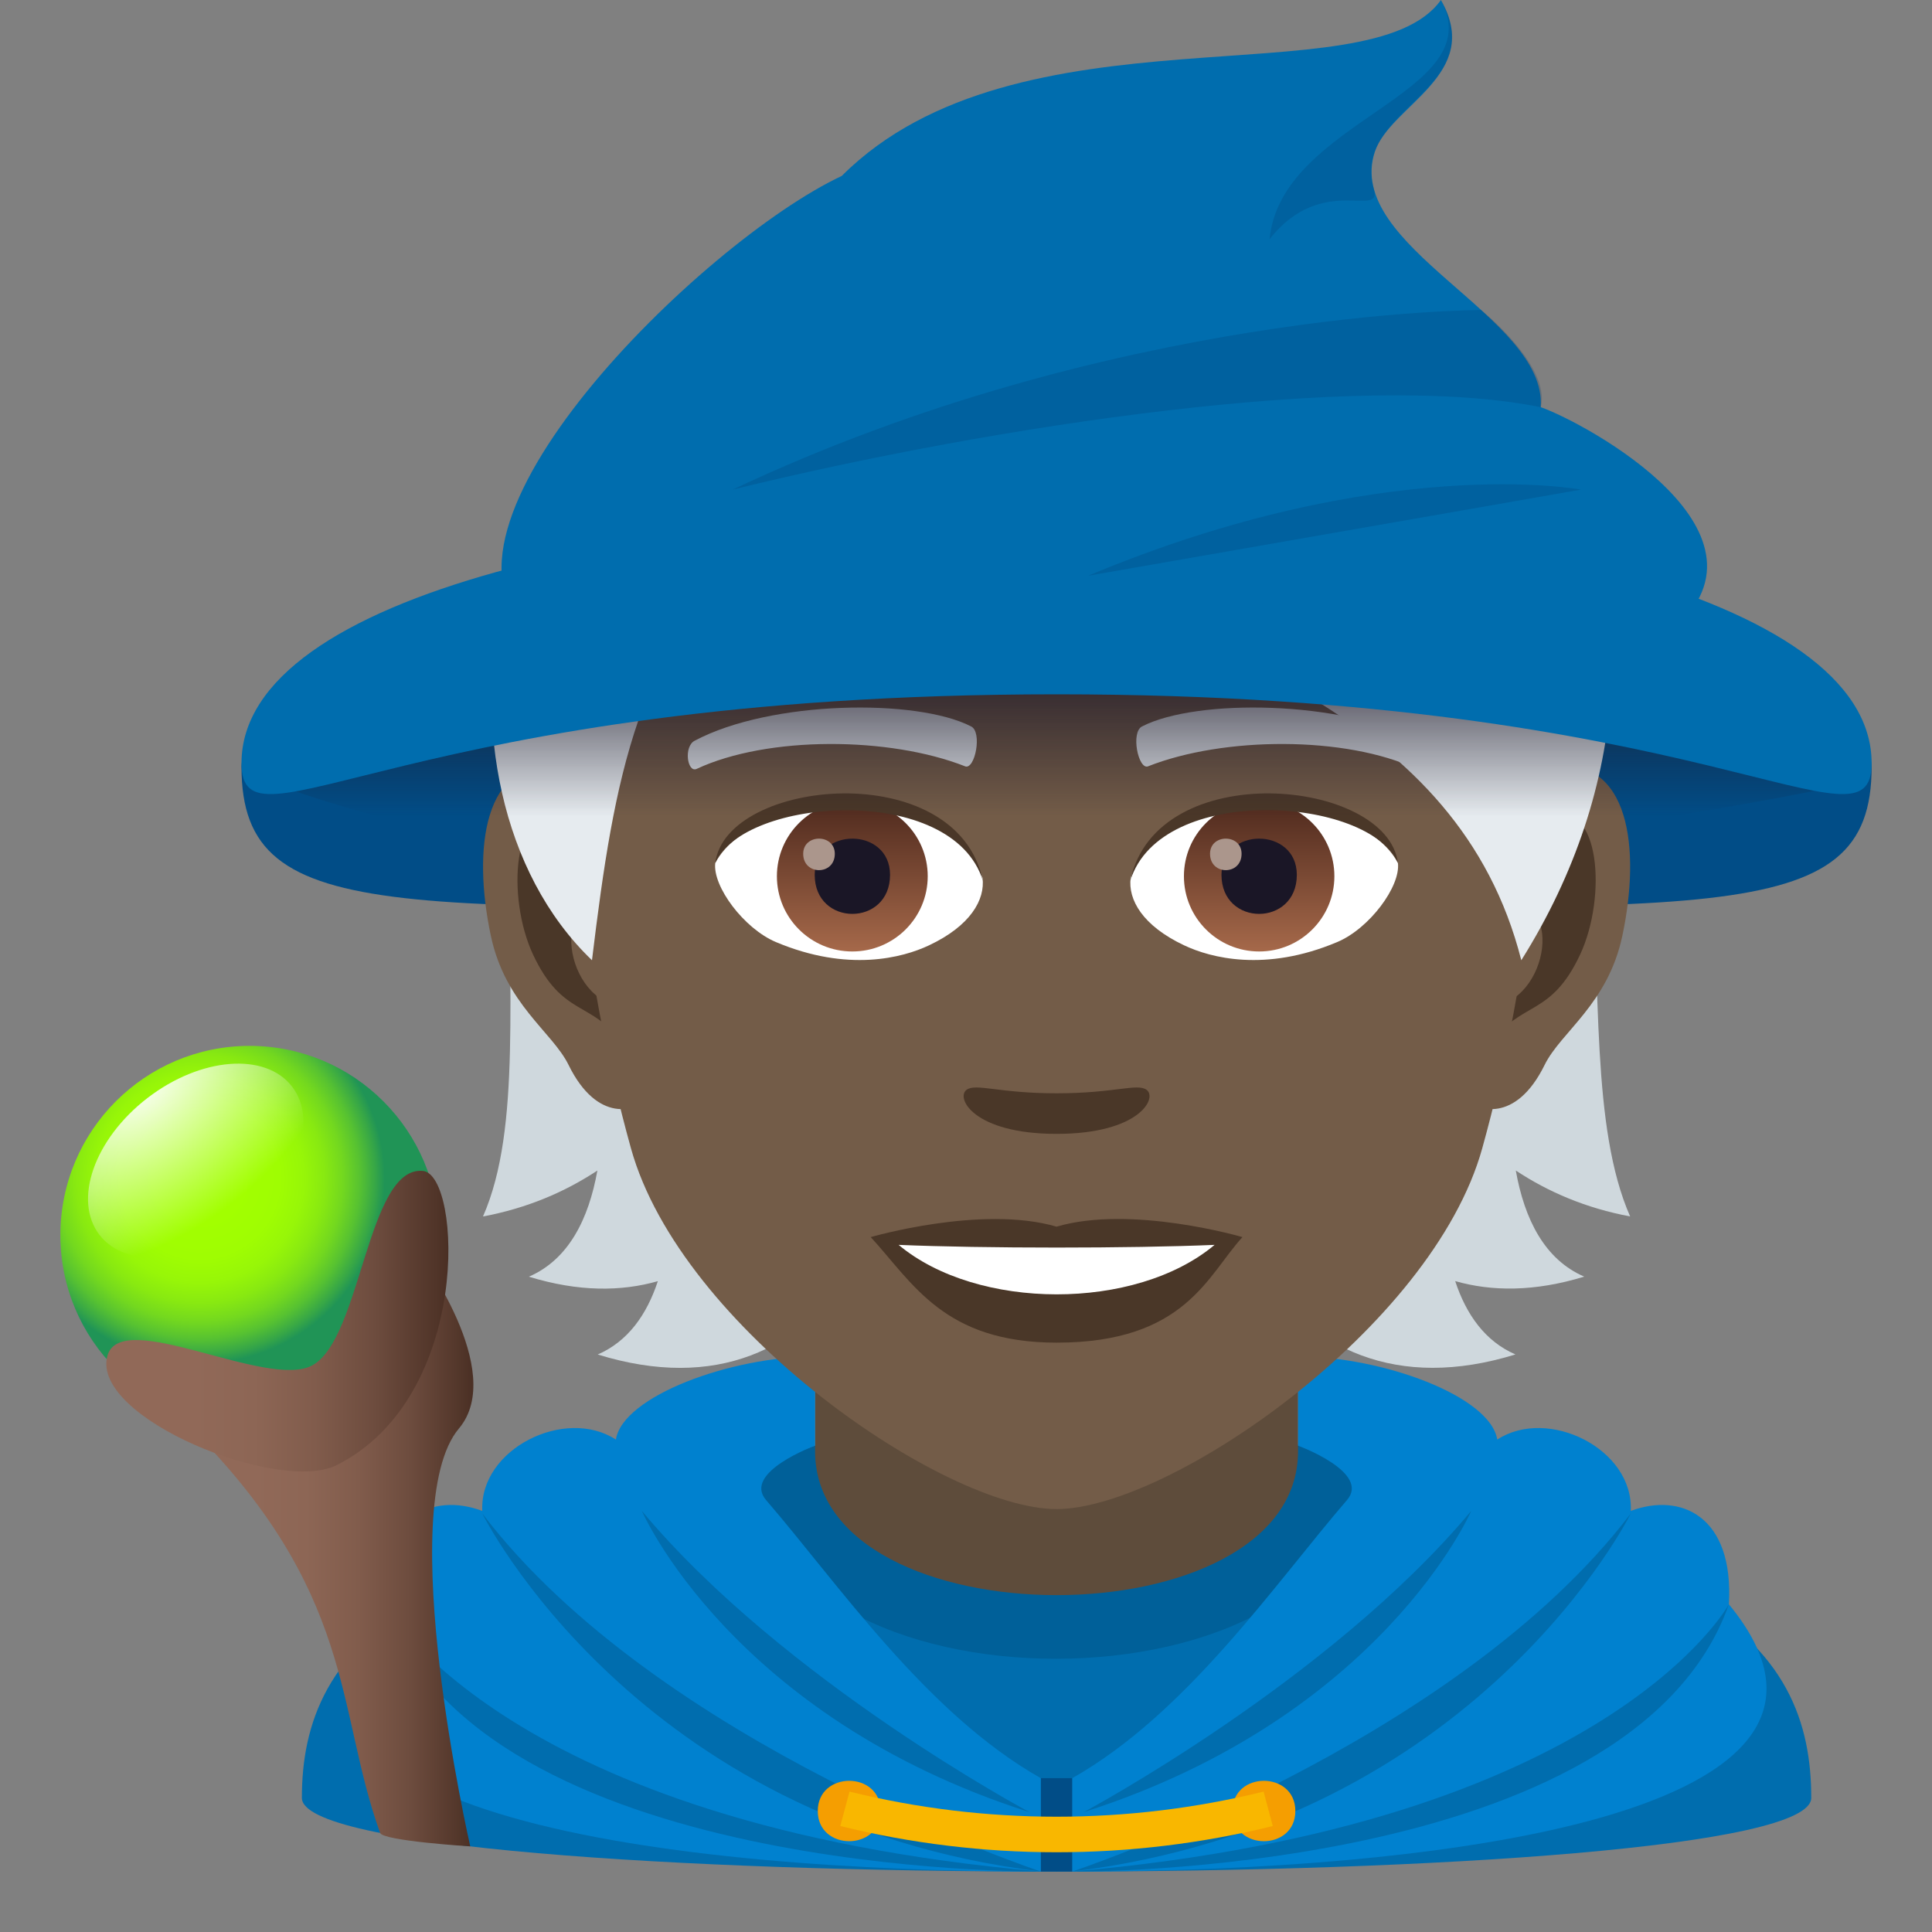 <?xml version="1.0" encoding="utf-8"?>
<!-- Generator: Adobe Illustrator 15.0.0, SVG Export Plug-In . SVG Version: 6.00 Build 0)  -->
<!DOCTYPE svg PUBLIC "-//W3C//DTD SVG 1.1//EN" "http://www.w3.org/Graphics/SVG/1.1/DTD/svg11.dtd">
<svg version="1.1" id="Layer_1" xmlns:x="http://ns.adobe.com/Extensibility/1.0/" xmlns:i="http://ns.adobe.com/AdobeIllustrator/10.0/" xmlns:graph="http://ns.adobe.com/Graphs/1.0/"
	 xmlns="http://www.w3.org/2000/svg" xmlns:xlink="http://www.w3.org/1999/xlink" xmlns:a="http://ns.adobe.com/AdobeSVGViewerExtensions/3.0/"
	 x="0px" y="0px" width="64px" height="64px" viewBox="0 0 64 64" enable-background="new 0 0 64 64" xml:space="preserve">
<rect x="0" y="0" width="64" height="64" fill="#808080" stroke="none"/>
<path fill="#006DAE" d="M14.431,52.716c2.503-1.288,12.949-4.543,12.949-4.543l15.221-0.037c0,0,10.538,3.284,13.023,4.577
	C59.24,54.586,60,57.142,60,59.558c0,3.254-50,3.254-50,0C10,57.139,10.807,54.582,14.431,52.716z"/>
<path fill="#006DAE" d="M42.77,47.781H27.311c0,0-10.377,3.604-12.877,4.969L35,61.998l20.625-9.252
	C53.139,51.377,42.77,47.781,42.77,47.781z"/>
<path fill="#006099" d="M25.002,48.598c0,8.488,19.994,8.459,19.994-0.031L43,47.889H27L25.002,48.598z"/>
<path fill="#5E4C3B" d="M27,48.072c0,6.359,16,6.359,16,0c0-2.164,0-7.158,0-7.158H27C27,40.914,27,45.908,27,48.072z"/>
<path fill="#014D87" d="M34.477,58.904v3.094h1.045v-3.094H34.477z"/>
<path fill="#0081CF" d="M20.402,47.688c-1.678-1.094-4.521,0.303-4.426,2.363c-1.645-0.615-3.42,0.154-3.248,3.094
	c-5.781,7.02,9.779,8.852,21.748,8.852v-3.094c-3.799-2.15-6.711-6.443-9.1-9.213C24.59,48.773,27,47.889,27,47.889v-2.955
	C24.221,44.934,20.627,46.246,20.402,47.688z"/>
<path fill="#006DAE" d="M21.262,50.051c0,0,2.955,6.816,12.84,9.979C34.102,60.029,25.977,55.693,21.262,50.051z"/>
<path fill="#006DAE" d="M15.977,50.137c0,0,5.059,10.219,18.5,11.859C34.477,61.996,21.814,57.809,15.977,50.137z"/>
<path fill="#006DAE" d="M12.729,53.145c0,0,3.982,7.305,21.748,8.852C34.477,61.996,15.924,62.189,12.729,53.145z"/>
<path fill="#0081CF" d="M49.598,47.688c1.678-1.094,4.521,0.303,4.424,2.363c1.646-0.615,3.42,0.154,3.25,3.094
	c5.781,7.02-9.779,8.852-21.75,8.852v-3.094c3.799-2.15,6.713-6.443,9.1-9.213C45.41,48.773,43,47.889,43,47.889v-2.955
	C45.777,44.934,49.371,46.246,49.598,47.688z"/>
<path fill="#006DAE" d="M48.736,50.051c0,0-2.953,6.816-12.838,9.979C35.898,60.029,44.021,55.693,48.736,50.051z"/>
<path fill="#006DAE" d="M54.021,50.137c0,0-5.059,10.219-18.5,11.859C35.521,61.996,48.186,57.809,54.021,50.137z"/>
<path fill="#006DAE" d="M57.271,53.145c0,0-3.984,7.305-21.75,8.852C35.521,61.996,54.074,62.189,57.271,53.145z"/>
<path fill="#F59E01" d="M29.172,59.992c0,1.334-2.082,1.334-2.082,0S29.172,58.658,29.172,59.992z"/>
<path fill="#F59E01" d="M42.91,59.992c0,1.334-2.084,1.334-2.084,0S42.91,58.658,42.91,59.992z"/>
<path fill="#F9B700" d="M42.162,60.49c-4.699,1.158-9.627,1.158-14.326,0c0.102-0.379,0.203-0.76,0.305-1.141
	c4.5,1.109,9.217,1.109,13.717,0C41.959,59.73,42.061,60.111,42.162,60.49z"/>
<path fill="#014D87" d="M62,25.402c0,5.486-5.424,4.586-27,4.586s-27,0.9-27-4.586C8,19.91,62,19.91,62,25.402z"/>
<path fill="#CFD8DD" d="M50.213,38.775c1.082,0.715,2.33,1.248,3.787,1.521c-2.586-5.889,1.314-18.238-6.682-27.311
	c-11.27,0.336-12.828,36.721,2.883,31.883c-1-0.434-1.629-1.316-1.996-2.43c1.211,0.346,2.627,0.357,4.275-0.148
	C51.168,41.725,50.5,40.389,50.213,38.775z"/>
<path fill="#CFD8DD" d="M21.922,12.986C13.926,22.059,18.588,34.408,16,40.297c1.457-0.273,2.707-0.807,3.789-1.521
	c-0.289,1.613-0.957,2.949-2.27,3.516c1.648,0.506,3.063,0.494,4.273,0.148c-0.367,1.113-0.992,1.996-1.992,2.43
	C35.51,49.707,33.193,13.322,21.922,12.986z"/>
<path id="Path_119_" fill="#735C48" d="M51.443,25.383c-2.547,0.307-4.383,8.816-2.783,11.061c0.225,0.314,1.535,0.814,2.508-1.168
	c0.539-1.096,2.094-2.012,2.574-4.275C54.359,28.1,53.977,25.076,51.443,25.383z"/>
<path id="Path_118_" fill="#735C48" d="M18.559,25.383c2.547,0.307,4.385,8.816,2.783,11.061c-0.225,0.314-1.537,0.814-2.508-1.168
	C18.295,34.18,16.74,33.264,16.26,31C15.643,28.1,16.027,25.076,18.559,25.383z"/>
<path id="Path_104_" fill="#4A3728" d="M51.373,27.014c-0.664,0.209-1.389,1.219-1.781,2.896c2.322-0.498,1.742,3.361-0.275,3.436
	c0.018,0.387,0.045,0.787,0.092,1.207c0.973-1.41,1.959-0.844,2.938-2.939C53.227,29.723,53.018,26.498,51.373,27.014z"/>
<path id="Path_103_" fill="#4A3728" d="M20.41,29.906c-0.395-1.674-1.117-2.686-1.781-2.893c-1.645-0.516-1.855,2.709-0.975,4.6
	c0.979,2.096,1.967,1.529,2.939,2.939c0.049-0.422,0.074-0.82,0.092-1.209C18.688,33.248,18.117,29.436,20.41,29.906z"/>
<path fill="#735C48" d="M35,9.025c-11.029,0-16.342,8.965-15.678,20.492c0.137,2.318,0.783,5.66,1.58,8.525
	C22.557,43.996,31.283,49.99,35,49.99s12.443-5.994,14.1-11.947c0.797-2.865,1.441-6.207,1.578-8.525
	C51.342,17.99,46.031,9.025,35,9.025z"/>
<path id="Path_102_" fill="#E6EBEF" d="M46.982,24.533c-2.521-1.334-7.35-1.398-9.146-0.471c-0.387,0.18-0.131,1.443,0.193,1.324
	c2.504-0.99,6.547-1.012,8.893,0.084C47.234,25.613,47.365,24.719,46.982,24.533z"/>
<path id="Path_101_" fill="#E6EBEF" d="M23.02,24.533c2.521-1.334,7.346-1.398,9.146-0.471c0.383,0.18,0.131,1.443-0.193,1.324
	c-2.51-0.99-6.547-1.012-8.895,0.084C22.766,25.613,22.637,24.719,23.02,24.533z"/>
<path id="Path_100_" fill="#4A3728" d="M37.977,36.098c-0.314-0.219-1.053,0.119-2.977,0.119c-1.92,0-2.66-0.338-2.977-0.119
	c-0.375,0.266,0.225,1.463,2.977,1.463C37.754,37.561,38.355,36.363,37.977,36.098z"/>
<path id="Path_99_" fill="#4A3728" d="M35,40.635c-2.48-0.727-6.156,0.346-6.156,0.346c1.4,1.523,2.426,3.496,6.156,3.496
	c4.273,0,5.002-2.24,6.158-3.496C41.158,40.98,37.48,39.904,35,40.635z"/>
<path id="Path_98_" fill="#FFFFFF" d="M29.768,41.238c2.602,2.178,7.852,2.193,10.467,0C37.463,41.357,32.559,41.357,29.768,41.238z
	"/>
<path id="Path_97_" fill="#FFFFFF" d="M32.547,29.076c0.094,0.729-0.402,1.594-1.773,2.24c-0.873,0.412-2.684,0.896-5.066-0.107
	c-1.066-0.447-2.107-1.848-2.014-2.621C24.984,26.156,31.338,25.801,32.547,29.076z"/>
<linearGradient id="Oval_1_" gradientUnits="userSpaceOnUse" x1="-424.125" y1="477.467" x2="-424.125" y2="478.226" gradientTransform="matrix(6.57 0 0 -6.57 2814.78 3168.528)">
	<stop  offset="0" style="stop-color:#A6694A"/>
	<stop  offset="1" style="stop-color:#4F2A1E"/>
	<a:midPointStop  offset="0" style="stop-color:#A6694A"/>
	<a:midPointStop  offset="0.5" style="stop-color:#A6694A"/>
	<a:midPointStop  offset="1" style="stop-color:#4F2A1E"/>
</linearGradient>
<ellipse id="Oval_13_" fill="url(#Oval_1_)" cx="28.234" cy="29.027" rx="2.498" ry="2.492"/>
<path id="Path_96_" fill="#1A1626" d="M26.988,28.98c0,1.725,2.496,1.725,2.496,0C29.484,27.381,26.988,27.381,26.988,28.98z"/>
<path id="Path_95_" fill="#AB968C" d="M26.607,28.283c0,0.723,1.047,0.723,1.047,0C27.654,27.613,26.607,27.613,26.607,28.283z"/>
<path id="Path_94_" fill="#4A3728" d="M32.559,29.172c-1.014-3.252-7.924-2.771-8.865-0.584
	C24.041,25.787,31.695,25.047,32.559,29.172z"/>
<path id="Path_93_" fill="#FFFFFF" d="M37.455,29.076c-0.096,0.729,0.4,1.594,1.773,2.24c0.871,0.412,2.684,0.896,5.064-0.107
	c1.07-0.447,2.109-1.848,2.016-2.621C45.02,26.156,38.662,25.801,37.455,29.076z"/>
<linearGradient id="Oval_2_" gradientUnits="userSpaceOnUse" x1="-424.773" y1="477.467" x2="-424.773" y2="478.226" gradientTransform="matrix(6.57 0 0 -6.57 2832.511 3168.528)">
	<stop  offset="0" style="stop-color:#A6694A"/>
	<stop  offset="1" style="stop-color:#4F2A1E"/>
	<a:midPointStop  offset="0" style="stop-color:#A6694A"/>
	<a:midPointStop  offset="0.5" style="stop-color:#A6694A"/>
	<a:midPointStop  offset="1" style="stop-color:#4F2A1E"/>
</linearGradient>
<circle id="Oval_12_" fill="url(#Oval_2_)" cx="41.711" cy="29.027" r="2.492"/>
<path id="Path_92_" fill="#1A1626" d="M40.463,28.98c0,1.725,2.496,1.725,2.496,0C42.959,27.381,40.463,27.381,40.463,28.98z"/>
<path id="Path_91_" fill="#AB968C" d="M40.084,28.283c0,0.723,1.045,0.723,1.045,0C41.129,27.613,40.084,27.613,40.084,28.283z"/>
<path id="Path_90_" fill="#4A3728" d="M37.443,29.172c1.012-3.25,7.92-2.785,8.865-0.584C45.959,25.787,38.307,25.047,37.443,29.172
	z"/>
<path fill="#E6EBEF" d="M35.002,5.99c-6.711,0-10.064,3.035-10.744,4.473c-8.113,1.852-10.723,15.516-4.648,21.346
	c0.754-6.211,1.48-10.201,5.617-14.404c2.412,3.227,7.424,5.041,11.91,5.041c-2.125-1.541-3.574-3.051-4.711-4.457
	c7.494,3.432,15.885,5.629,17.969,13.82C57.604,20.35,51.615,5.99,35.002,5.99z"/>
<radialGradient id="SVGID_1_" cx="6.615" cy="39.046" r="6.13" gradientUnits="userSpaceOnUse">
	<stop  offset="0.23" style="stop-color:#A2FF00"/>
	<stop  offset="0.432" style="stop-color:#9FFD02"/>
	<stop  offset="0.563" style="stop-color:#97F608"/>
	<stop  offset="0.674" style="stop-color:#88E911"/>
	<stop  offset="0.774" style="stop-color:#73D81F"/>
	<stop  offset="0.866" style="stop-color:#57C231"/>
	<stop  offset="0.951" style="stop-color:#36A647"/>
	<stop  offset="1" style="stop-color:#209456"/>
	<a:midPointStop  offset="0.23" style="stop-color:#A2FF00"/>
	<a:midPointStop  offset="0.787" style="stop-color:#A2FF00"/>
	<a:midPointStop  offset="1" style="stop-color:#209456"/>
</radialGradient>
<path fill="url(#SVGID_1_)" d="M8.268,34.646C4.809,34.646,2,37.453,2,40.918c0,3.463,2.809,6.266,6.268,6.266
	s6.27-2.803,6.27-6.266C14.537,37.453,11.727,34.646,8.268,34.646z"/>
<radialGradient id="SVGID_2_" cx="558.218" cy="61.325" r="8.632" gradientTransform="matrix(0.358 0.465 -0.715 0.551 -151.418 -257.493)" gradientUnits="userSpaceOnUse">
	<stop  offset="0" style="stop-color:#FFFFFF"/>
	<stop  offset="1" style="stop-color:#FFFFFF;stop-opacity:0"/>
	<a:midPointStop  offset="0" style="stop-color:#FFFFFF"/>
	<a:midPointStop  offset="0.551" style="stop-color:#FFFFFF"/>
	<a:midPointStop  offset="1" style="stop-color:#FFFFFF;stop-opacity:0"/>
</radialGradient>
<path fill="url(#SVGID_2_)" d="M8.08,40.525c-1.76,1.357-3.904,1.527-4.785,0.381c-0.883-1.146-0.172-3.174,1.59-4.533
	c1.762-1.355,3.906-1.525,4.789-0.379C10.559,37.143,9.844,39.172,8.08,40.525z"/>
<linearGradient id="SVGID_3_" gradientUnits="userSpaceOnUse" x1="5.949" y1="51.334" x2="15.681" y2="51.334">
	<stop  offset="0.255" style="stop-color:#916958"/>
	<stop  offset="0.432" style="stop-color:#8D6655"/>
	<stop  offset="0.609" style="stop-color:#815C4C"/>
	<stop  offset="0.786" style="stop-color:#6D4C3E"/>
	<stop  offset="0.962" style="stop-color:#513529"/>
	<stop  offset="1" style="stop-color:#4A2F24"/>
	<a:midPointStop  offset="0.255" style="stop-color:#916958"/>
	<a:midPointStop  offset="0.707" style="stop-color:#916958"/>
	<a:midPointStop  offset="1" style="stop-color:#4A2F24"/>
</linearGradient>
<path fill="url(#SVGID_3_)" d="M13.877,41.504c0,0,2.926,3.916,1.326,5.816c-2.199,2.605,0.375,13.844,0.375,13.844
	s-2.891-0.181-2.986-0.446c-1.484-4.104-0.773-7.995-6.439-13.579C4.451,45.463,13.984,46.75,13.877,41.504z"/>
<linearGradient id="SVGID_4_" gradientUnits="userSpaceOnUse" x1="3.522" y1="43.764" x2="14.854" y2="43.764">
	<stop  offset="0.255" style="stop-color:#916958"/>
	<stop  offset="0.432" style="stop-color:#8D6655"/>
	<stop  offset="0.609" style="stop-color:#815C4C"/>
	<stop  offset="0.786" style="stop-color:#6D4C3E"/>
	<stop  offset="0.962" style="stop-color:#513529"/>
	<stop  offset="1" style="stop-color:#4A2F24"/>
	<a:midPointStop  offset="0.255" style="stop-color:#916958"/>
	<a:midPointStop  offset="0.707" style="stop-color:#916958"/>
	<a:midPointStop  offset="1" style="stop-color:#4A2F24"/>
</linearGradient>
<path fill="url(#SVGID_4_)" d="M14.016,38.789c1.271,0.141,1.631,7.486-2.865,9.746c-1.9,0.955-8.133-1.555-7.596-3.613
	c0.436-1.643,5.303,1.123,6.795,0.305C11.973,44.334,12.172,38.592,14.016,38.789z"/>
<linearGradient id="SVGID_5_" gradientUnits="userSpaceOnUse" x1="34.992" y1="28.963" x2="34.992" y2="22.09">
	<stop  offset="0.279" style="stop-color:#1A1626;stop-opacity:0"/>
	<stop  offset="1" style="stop-color:#1A1626;stop-opacity:0.8"/>
	<a:midPointStop  offset="0.279" style="stop-color:#1A1626;stop-opacity:0"/>
	<a:midPointStop  offset="0.672" style="stop-color:#1A1626;stop-opacity:0"/>
	<a:midPointStop  offset="1" style="stop-color:#1A1626;stop-opacity:0.8"/>
</linearGradient>
<path fill="url(#SVGID_5_)" d="M60.391,26.141c-13.846,2.795-37.912,4.621-50.797,0.004C18.479,21.738,46.273,19.824,60.391,26.141z
	"/>
<path fill="#006DAE" d="M62,25.281C62,28.533,56.576,23,35,23c-21.574,0-27,5.533-27,2.281C8,14.025,62,14.025,62,25.281z"/>
<path fill="#006DAE" d="M51.039,13.488c0.205-3.02-6.539-5.309-5.494-8.465C46.051,3.496,49.15,2.471,47.732,0
	c-2.348,3.305-14.018,0-19.848,5.828C23.223,8.014,13.424,17.65,17.645,21.01c8.875-1.203,26.563-1.686,37.596,0
	C59.371,17.719,52.527,14.012,51.039,13.488z"/>
<path opacity="0.2" fill="#013366" enable-background="new    " d="M47.732,0c1.674,3.121-5.293,3.961-5.676,7.922
	c1.756-2.223,3.76-0.629,3.451-1.678C44.754,3.574,49.426,2.996,47.732,0z"/>
<path opacity="0.2" fill="#013366" enable-background="new    " d="M49.063,10.27c0,0-12.184,0-24.795,5.949
	c8.746-2.145,20.816-3.945,26.771-2.729C51.389,12.121,49.063,10.27,49.063,10.27z"/>
<path opacity="0.2" fill="#013366" enable-background="new    " d="M52.371,16.219c0,0-4.324,0.762-16.33,2.855
	C45.816,14.98,52.371,16.219,52.371,16.219z"/>
</svg>
